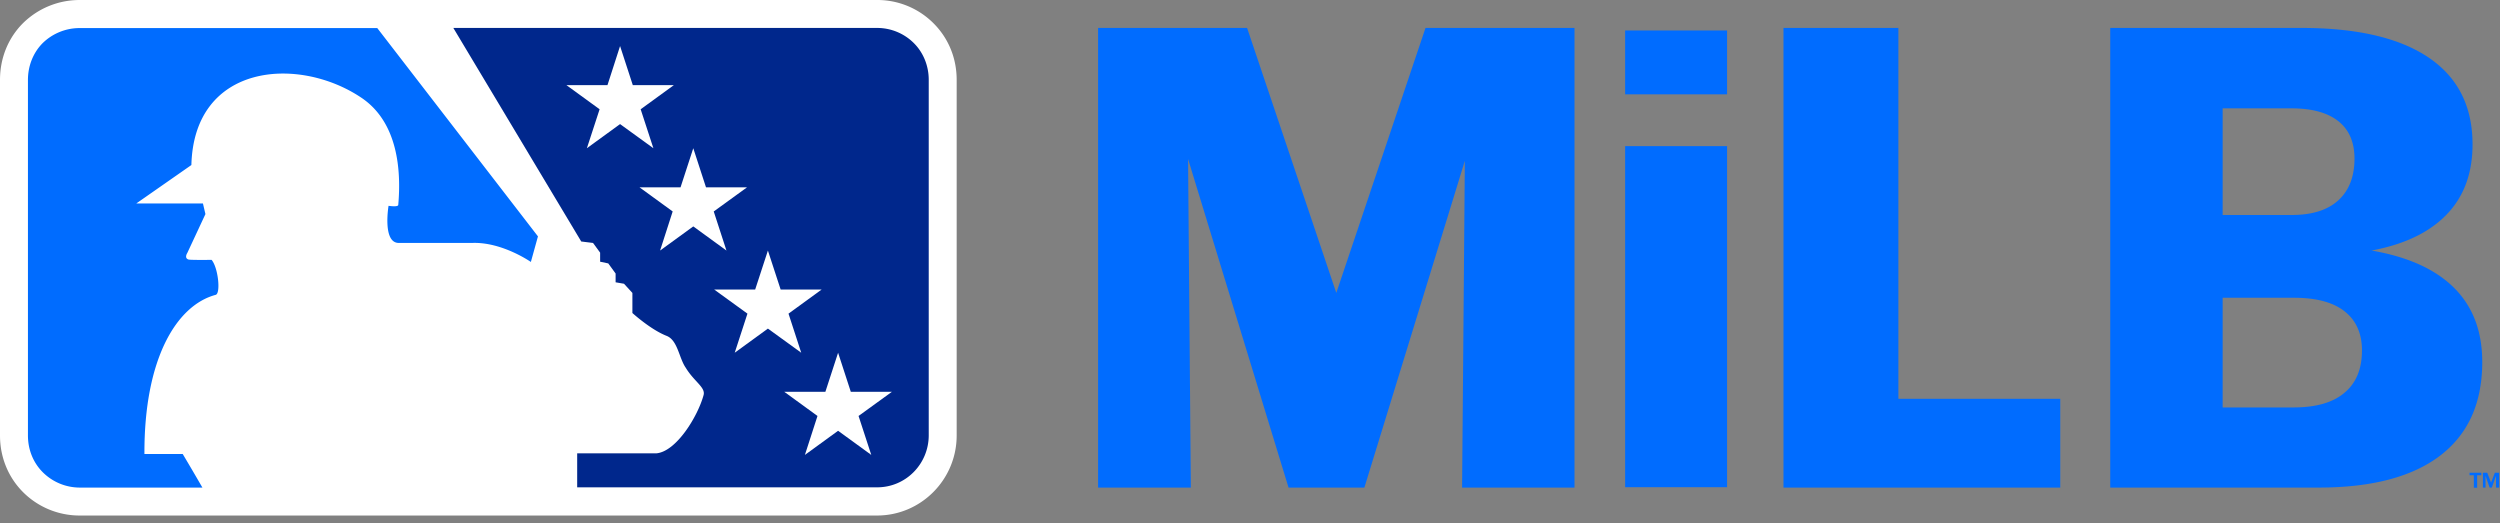 <svg xmlns="http://www.w3.org/2000/svg" fill="none" viewBox="0 0 301 63"><rect x="0" y="0" width="301" height="63" fill="#808080" stroke="none"/><clipPath id="a"><path d="M0 0h300.9v62.069H0z"/></clipPath><g clip-path="url(#a)"><path fill="#fff" d="M105.596 0H9.603C7.044 0 4.628.98 2.795 2.764.98 4.564 0 6.997 0 9.618v42.817c0 2.622.995 5.038 2.78 6.823a9.619 9.619 0 0 0 6.823 2.811h95.993c5.291 0 9.587-4.327 9.587-9.634V9.603c0-2.606-.995-5.023-2.811-6.823A9.547 9.547 0 0 0 105.596 0z"/><path fill="#00278c" d="M111.819 9.603c0-1.659-.632-3.27-1.817-4.438a6.252 6.252 0 0 0-4.406-1.8H54.582l15.4 25.711 1.42.174.854 1.169v1.09l.979.205.884 1.216v1.058l1.011.174 1.01 1.105v2.417s2.18 1.99 4.107 2.748c1.358.52 1.5 2.685 2.322 3.853 1.026 1.69 2.432 2.37 2.132 3.317-.695 2.527-3.27 6.776-5.686 6.98h-9.523v4.091h36.12c3.443 0 6.207-2.81 6.207-6.27z"/><g fill="#006cff"><path d="M22 54.662H17.39c-.048-11.514 3.885-17.894 8.56-19.158.647-.11.332-3.27-.474-4.217 0 0-2.258.032-2.748-.031-.6-.158-.174-.806-.174-.806l2.18-4.675-.3-1.279H16.41l6.633-4.628c.316-12.24 12.856-13.187 20.421-8.133 4.485 2.969 4.849 8.86 4.485 12.95-.063.269-1.168.095-1.168.095s-.758 4.47 1.232 4.47h8.828c3.601-.142 7.076 2.29 7.076 2.29l.853-3.08L45.423 3.38H9.602a6.364 6.364 0 0 0-4.454 1.8C3.98 6.35 3.364 7.96 3.364 9.618v42.817c0 1.674.616 3.253 1.785 4.422a6.314 6.314 0 0 0 4.453 1.848H24.37A359.727 359.727 0 0 0 22 54.662zM160.89 35.267 150.15 3.364h-17.941v55.341h11.166l-.332-39.563 12.098 39.563h9.129l12.098-39.342-.332 39.342h13.535V3.365H171.63zM228.566 3.364H214.73v55.341h33.325V48.013h-19.489zM293.682 33.182c-2.116-1.453-4.848-2.448-8.149-3.016 2.953-.553 5.401-1.5 7.312-2.859 3.238-2.29 4.849-5.59 4.849-9.918 0-4.58-1.753-8.055-5.259-10.44s-8.624-3.585-15.336-3.585h-23.027v55.341h25.08c6.428 0 11.309-1.295 14.673-3.87 3.364-2.59 5.038-6.333 5.038-11.245 0-4.58-1.722-8.039-5.181-10.408zm-17.767-20.136c2.448 0 4.327.52 5.622 1.547s1.943 2.527 1.943 4.501c0 2.164-.648 3.838-1.943 5.023s-3.174 1.769-5.622 1.769h-8.308v-12.84zm6.364 34.24c-1.389 1.185-3.443 1.77-6.143 1.77h-8.529V35.851h8.608c2.653 0 4.675.537 6.064 1.626 1.39 1.09 2.101 2.654 2.101 4.723 0 2.21-.695 3.916-2.101 5.085zM207.939 17.594h-12.272v41.064h12.272zM207.939 3.664h-12.272v7.692h12.272z"/></g><path fill="#fff" d="m77.136 13.156 3.996-2.906h-4.943l-1.532-4.706-1.517 4.706h-4.943l3.996 2.906-1.532 4.69 3.996-2.905 4.011 2.906zM85.933 25.46l4.012-2.907h-4.943l-1.532-4.706-1.532 4.706h-4.944l3.996 2.906-1.516 4.707 3.996-2.906 3.995 2.906zM94.936 37.763l3.995-2.906h-4.943l-1.532-4.691-1.532 4.69h-4.943l4.011 2.907-1.532 4.706 3.996-2.906 4.012 2.906zM103.37 50.082l4.011-2.906h-4.943l-1.532-4.707-1.532 4.707H94.43l3.996 2.906-1.516 4.69 3.996-2.906 3.996 2.906z"/><path fill="#006cff" d="m300.379 56.92-.458 1.185-.458-1.185h-.521v1.785h.316v-1.422l.489 1.422h.269l.505-1.422v1.422h.379V56.92zm-3.032.3h.505v1.5h.395v-1.5h.505v-.3h-1.421v.3z"/></g></svg>